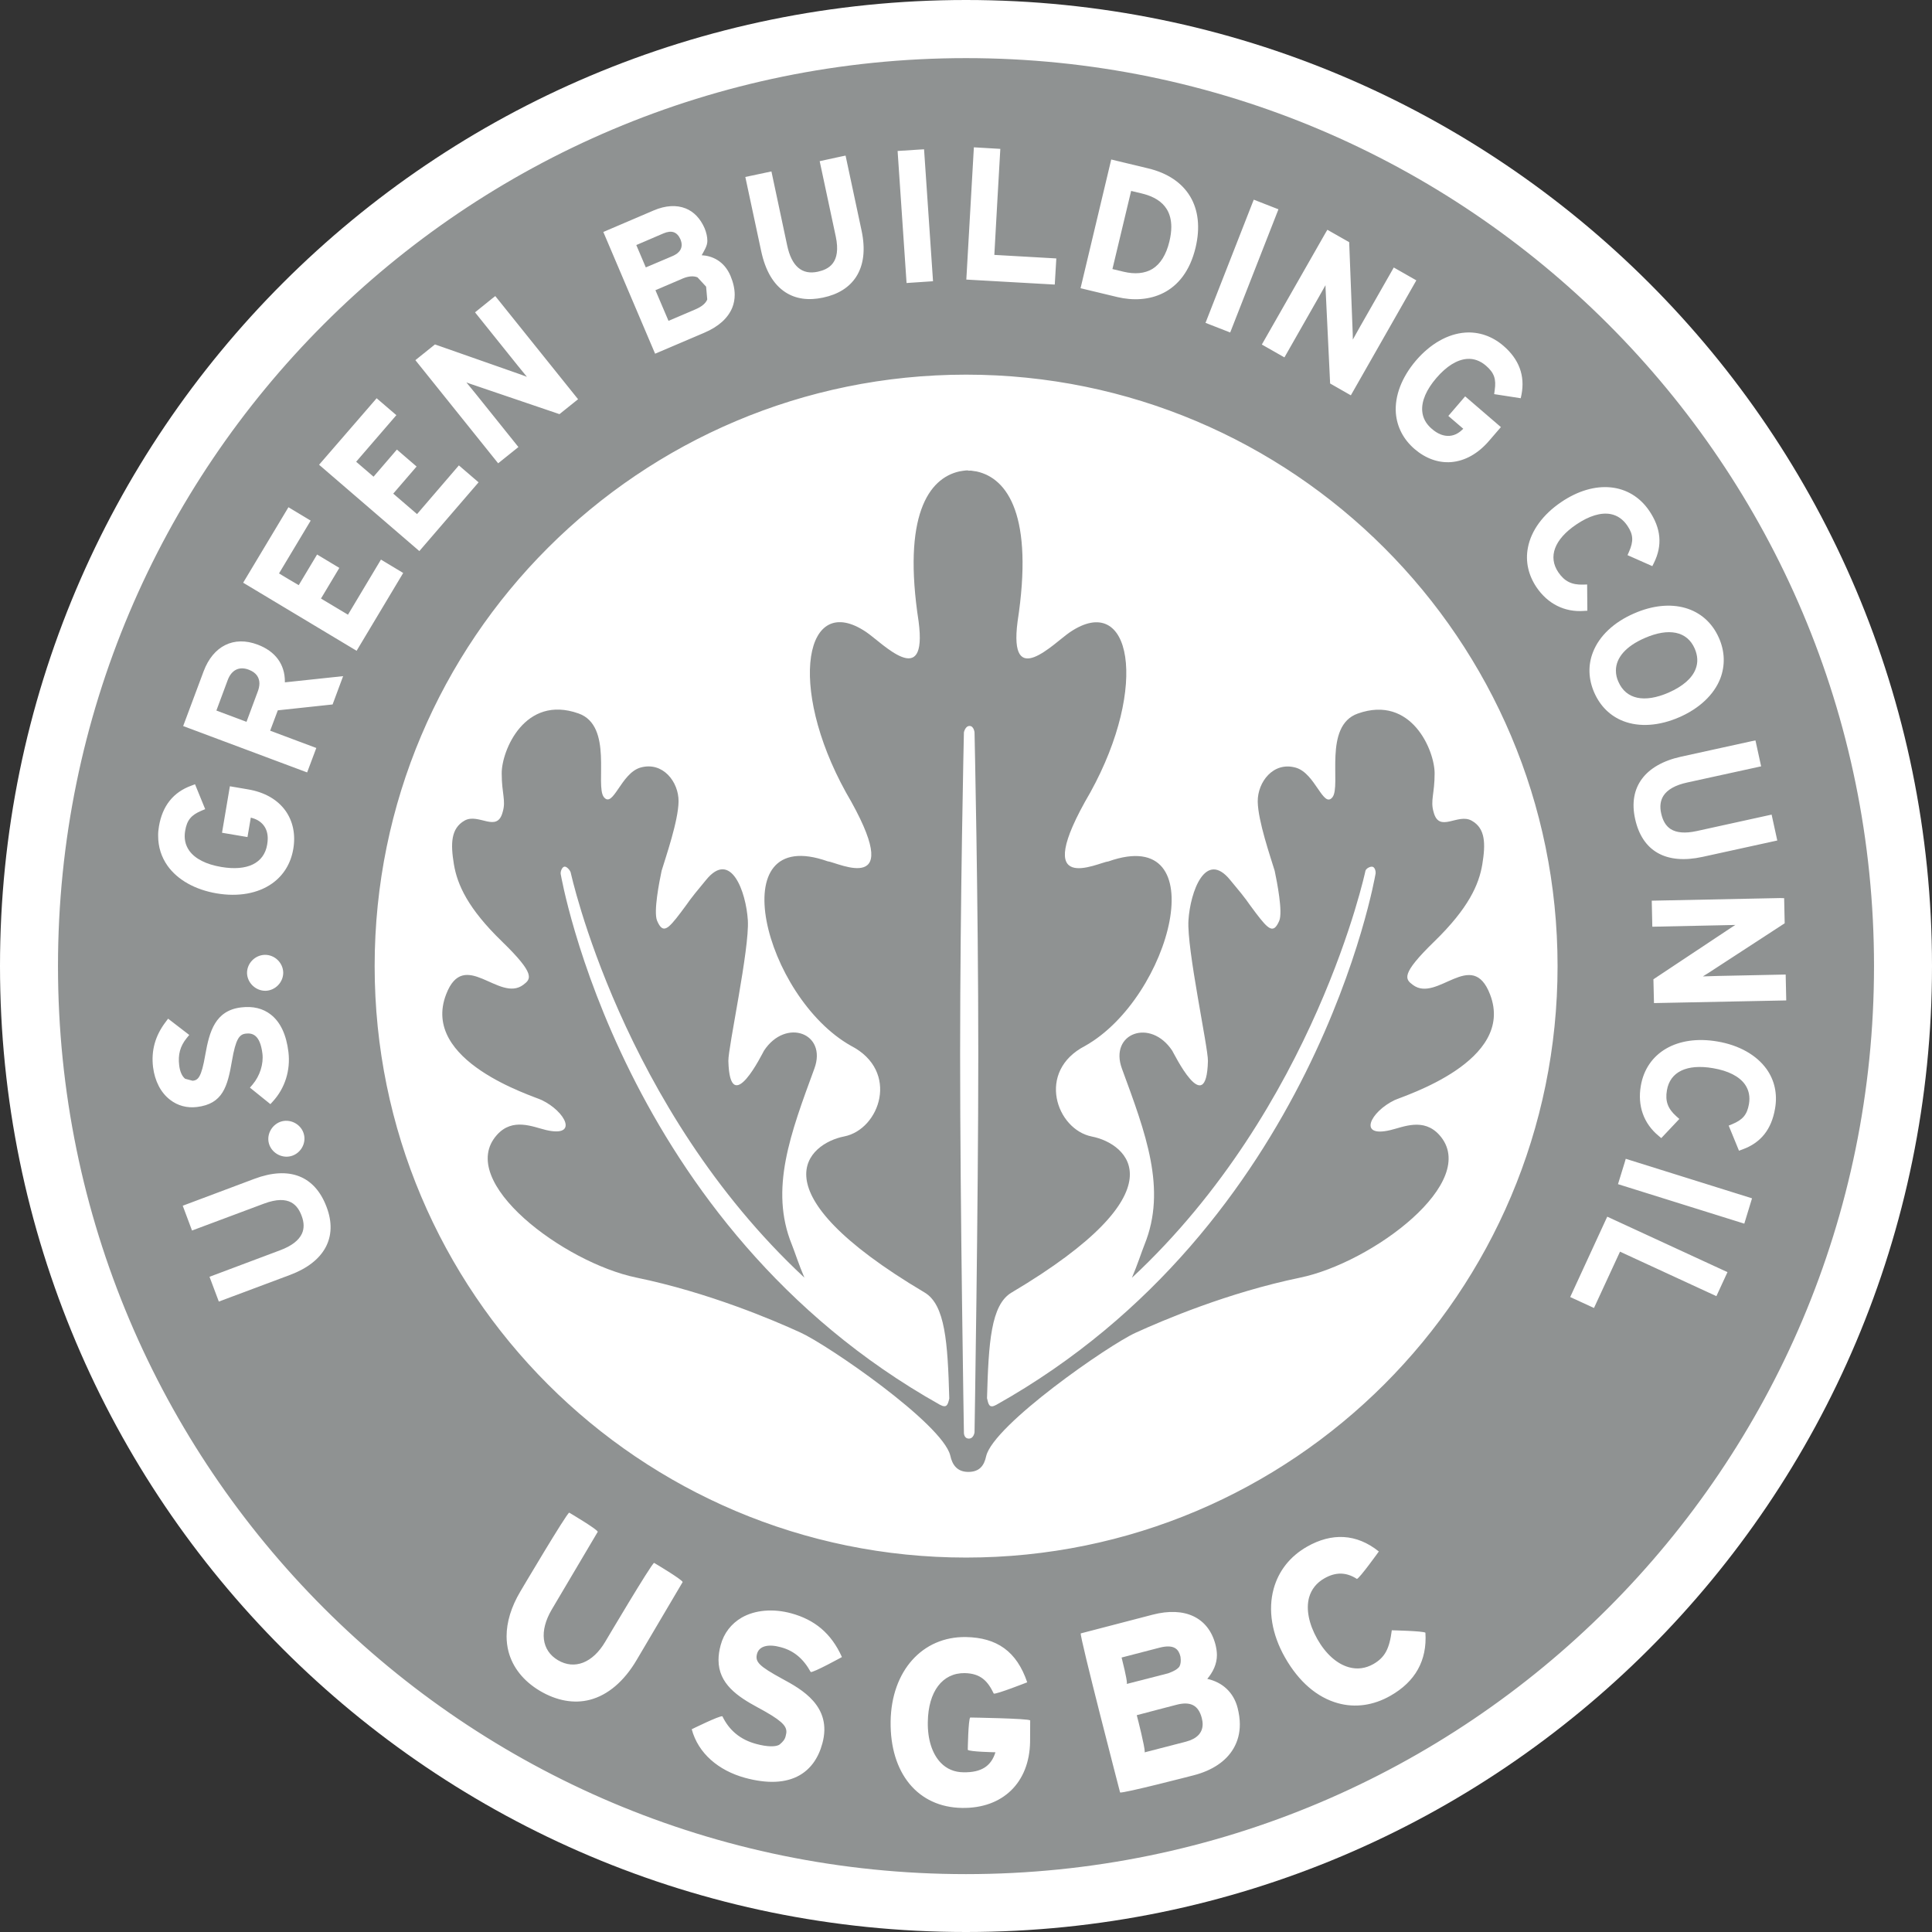 <svg width="72" height="72" viewBox="0 0 72 72" fill="none" xmlns="http://www.w3.org/2000/svg">
<rect x="0" y="0" width="72" height="72" fill="#333333" stroke="none"/>
<path d="M36 72C55.882 72 72 55.882 72 36C72 16.118 55.882 0 36 0C16.118 0 0 16.118 0 36C0 55.882 16.118 72 36 72Z" fill="white"/>
<path d="M36.132 3.473C18.074 3.473 3.436 18.111 3.436 36.169C3.436 54.227 18.074 68.865 36.132 68.865C54.19 68.865 68.828 54.227 68.828 36.169C68.828 18.111 54.19 3.473 36.132 3.473ZM36.132 60.137C22.892 60.137 12.16 49.405 12.16 36.165C12.16 22.925 22.892 12.197 36.132 12.197C49.372 12.197 60.105 22.929 60.105 36.169C60.105 49.409 49.372 60.137 36.132 60.137Z" fill="white"/>
<path d="M24.913 11.957C25.198 11.838 25.919 11.528 25.919 11.528C26.15 11.429 26.299 11.306 26.357 11.161L26.315 10.683L25.994 10.336C25.845 10.274 25.655 10.291 25.449 10.377C25.449 10.377 24.637 10.724 24.426 10.815C24.509 11.008 24.831 11.759 24.913 11.957Z" fill="#8F9292"/>
<path d="M9.272 24.958C8.913 24.822 8.625 24.967 8.484 25.35C8.484 25.35 8.142 26.262 8.064 26.48C8.262 26.555 8.988 26.827 9.186 26.901C9.268 26.683 9.606 25.771 9.606 25.771C9.643 25.676 9.668 25.569 9.668 25.466C9.664 25.268 9.573 25.074 9.272 24.958Z" fill="#8F9292"/>
<path d="M60.22 24.991C60.22 25.128 60.249 25.272 60.315 25.412C60.599 26.06 61.28 26.204 62.183 25.812C62.707 25.581 63.058 25.28 63.19 24.934C63.285 24.695 63.272 24.439 63.157 24.171C62.876 23.527 62.196 23.383 61.292 23.779C60.591 24.084 60.22 24.513 60.22 24.991Z" fill="#8F9292"/>
<path d="M42.946 10.023C43.247 9.837 43.462 9.491 43.581 8.996C43.627 8.802 43.651 8.625 43.651 8.46C43.651 8.2 43.594 7.977 43.482 7.796C43.309 7.515 43.004 7.321 42.567 7.214C42.567 7.214 42.311 7.152 42.154 7.115C42.096 7.362 41.515 9.78 41.457 10.027C41.614 10.064 41.87 10.126 41.87 10.126C42.298 10.229 42.661 10.192 42.946 10.023Z" fill="#8F9292"/>
<path d="M25.404 9.124C25.404 9.046 25.379 8.975 25.363 8.93C25.239 8.641 25.032 8.567 24.723 8.699C24.723 8.699 23.919 9.041 23.713 9.132C23.787 9.31 23.993 9.788 24.067 9.965C24.352 9.846 25.078 9.536 25.078 9.536C25.338 9.421 25.404 9.26 25.404 9.124Z" fill="#8F9292"/>
<path d="M36 2.166C17.311 2.166 2.161 17.315 2.161 36.004C2.161 54.693 17.311 69.843 36 69.843C54.689 69.843 69.839 54.693 69.839 36.004C69.839 17.315 54.689 2.166 36 2.166ZM66.49 33.472L66.51 34.408L63.648 36.272C63.648 36.272 63.536 36.338 63.462 36.388C63.578 36.384 64.011 36.371 64.011 36.371L66.547 36.318L66.568 37.283L61.639 37.382L61.618 36.495L64.555 34.544C64.555 34.544 64.625 34.499 64.671 34.47C64.555 34.474 64.126 34.482 64.126 34.482L61.577 34.536L61.556 33.566L66.337 33.468L66.49 33.472ZM65.421 27.594L65.632 28.559L62.88 29.161C62.439 29.256 62.138 29.425 61.989 29.66C61.878 29.838 61.849 30.056 61.907 30.312C61.969 30.593 62.084 30.782 62.262 30.898C62.484 31.038 62.81 31.063 63.227 30.972L66.023 30.358L66.234 31.323L63.45 31.933C62.093 32.23 61.198 31.727 60.934 30.51C60.678 29.339 61.301 28.497 62.645 28.2L65.273 27.623L65.421 27.594ZM64.06 23.775C64.283 24.278 64.295 24.802 64.11 25.288C63.874 25.891 63.33 26.402 62.584 26.728C61.837 27.054 61.094 27.107 60.492 26.872C60.006 26.683 59.634 26.315 59.412 25.808C59.193 25.305 59.176 24.785 59.366 24.303C59.601 23.7 60.142 23.189 60.892 22.863C62.278 22.253 63.553 22.62 64.06 23.775ZM56.941 20.409C57.061 19.774 57.502 19.172 58.178 18.714C59.432 17.86 60.752 17.992 61.462 19.035C61.903 19.687 61.961 20.322 61.639 20.974L61.577 21.098L60.653 20.689L60.711 20.557C60.884 20.161 60.868 19.918 60.645 19.588C60.484 19.353 60.278 19.209 60.026 19.159C59.663 19.089 59.218 19.225 58.743 19.547C57.927 20.099 57.683 20.751 58.075 21.329C58.306 21.667 58.574 21.799 58.999 21.787L59.148 21.782L59.156 22.76L59.02 22.768C58.306 22.818 57.679 22.504 57.258 21.881C56.953 21.424 56.842 20.916 56.941 20.409ZM56.021 12.881C56.611 13.385 56.838 13.999 56.702 14.704L56.673 14.841L55.683 14.688L55.703 14.544C55.765 14.123 55.683 13.892 55.378 13.628C55.163 13.442 54.92 13.356 54.668 13.376C54.297 13.405 53.905 13.649 53.53 14.086C53.154 14.523 52.973 14.948 53.002 15.319C53.023 15.575 53.142 15.797 53.361 15.983C53.579 16.173 53.802 16.259 54.021 16.243C54.243 16.227 54.408 16.103 54.532 15.979C54.38 15.847 53.975 15.501 53.975 15.501L54.602 14.771L55.934 15.917L55.489 16.433C55.081 16.907 54.594 17.179 54.083 17.221C53.604 17.258 53.13 17.088 52.717 16.734C52.301 16.375 52.062 15.913 52.02 15.397C51.971 14.754 52.239 14.057 52.771 13.434C53.303 12.815 53.951 12.444 54.598 12.395C55.114 12.358 55.605 12.527 56.021 12.881ZM49.467 8.563L50.28 9.025L50.412 12.436C50.412 12.436 50.416 12.564 50.416 12.655C50.523 12.461 50.684 12.176 50.684 12.176L51.942 9.969L52.783 10.448L50.342 14.733L49.57 14.292L49.401 10.77C49.401 10.77 49.401 10.687 49.397 10.629C49.298 10.807 49.129 11.104 49.129 11.104L47.867 13.319L47.025 12.84L49.397 8.682L49.467 8.563ZM46.67 7.577L46.724 7.441L47.644 7.8L45.846 12.391L44.926 12.032L46.67 7.577ZM41.379 6.084L41.412 5.944L42.785 6.274C44.249 6.624 44.913 7.73 44.555 9.231C44.13 10.996 42.773 11.339 41.643 11.071L40.269 10.741L41.379 6.084ZM36.285 5.634L36.293 5.49L37.279 5.548C37.279 5.548 37.068 9.227 37.056 9.499C37.312 9.516 39.366 9.631 39.366 9.631L39.308 10.605L36.012 10.419L36.285 5.634ZM34.292 5.572L34.437 5.564L34.771 10.481L33.785 10.547L33.451 5.626L34.292 5.572ZM28.749 6.389L29.335 9.144C29.5 9.924 29.887 10.254 30.477 10.126C30.865 10.04 31.36 9.813 31.145 8.806L30.547 6.006L31.368 5.828L31.512 5.799L32.106 8.583C32.259 9.297 32.189 9.879 31.904 10.32C31.648 10.712 31.236 10.972 30.671 11.091C30.127 11.207 29.656 11.141 29.273 10.893C28.827 10.605 28.526 10.093 28.369 9.367L27.776 6.595L28.749 6.389ZM24.364 7.841C24.802 7.655 25.21 7.631 25.552 7.767C25.862 7.891 26.101 8.146 26.258 8.505C26.324 8.666 26.361 8.823 26.361 8.979C26.361 9.165 26.245 9.338 26.15 9.512C26.538 9.532 26.988 9.726 27.223 10.279C27.326 10.526 27.38 10.761 27.38 10.984C27.38 11.153 27.351 11.314 27.289 11.467C27.128 11.858 26.777 12.176 26.241 12.403L24.414 13.182L22.484 8.645L24.364 7.841ZM16.21 12.836L19.431 13.966C19.431 13.966 19.555 14.011 19.637 14.044C19.539 13.925 19.291 13.62 19.291 13.62L17.703 11.64L18.342 11.124L18.458 11.034L21.543 14.878L20.85 15.434L17.513 14.3C17.513 14.3 17.435 14.271 17.381 14.251C17.451 14.333 17.724 14.671 17.724 14.671L19.32 16.66L18.565 17.266L15.48 13.422L16.21 12.836ZM13.941 14.952L14.036 14.841L14.771 15.472C14.771 15.472 13.442 17.014 13.273 17.208C13.418 17.332 13.776 17.641 13.921 17.765C14.073 17.588 14.791 16.754 14.791 16.754L15.525 17.386C15.525 17.386 14.808 18.219 14.655 18.396C14.816 18.532 15.385 19.023 15.542 19.159C15.711 18.965 17.101 17.344 17.101 17.344L17.835 17.975L15.628 20.537L11.891 17.32L13.941 14.952ZM5.923 30.799C6.051 30.032 6.459 29.52 7.136 29.277L7.268 29.227L7.647 30.155L7.515 30.209C7.123 30.374 6.967 30.564 6.901 30.96C6.851 31.244 6.905 31.492 7.053 31.702C7.268 32.003 7.68 32.214 8.245 32.309C9.219 32.474 9.841 32.168 9.957 31.475C9.969 31.397 9.978 31.323 9.978 31.253C9.978 31.063 9.932 30.906 9.837 30.774C9.705 30.593 9.52 30.514 9.347 30.469C9.314 30.667 9.223 31.195 9.223 31.195L8.274 31.034L8.567 29.302L9.239 29.417C9.858 29.52 10.341 29.797 10.642 30.217C10.918 30.609 11.021 31.1 10.93 31.636C10.84 32.176 10.567 32.622 10.143 32.923C9.615 33.298 8.88 33.43 8.076 33.294C7.272 33.158 6.62 32.791 6.245 32.267C6.014 31.941 5.894 31.562 5.894 31.158C5.89 31.042 5.902 30.919 5.923 30.799ZM11.326 42.274C11.417 42.624 11.194 42.995 10.84 43.086C10.485 43.177 10.11 42.954 10.019 42.604C9.928 42.253 10.155 41.878 10.51 41.787C10.864 41.7 11.24 41.923 11.326 42.274ZM10.555 36.243C10.559 36.606 10.258 36.916 9.895 36.924C9.528 36.928 9.215 36.627 9.206 36.264C9.202 35.901 9.503 35.592 9.87 35.584C10.238 35.579 10.547 35.88 10.555 36.243ZM5.704 39.77C5.63 39.151 5.783 38.599 6.175 38.083L6.265 37.963L7.053 38.57L6.958 38.685C6.715 38.986 6.628 39.3 6.678 39.704C6.707 39.939 6.785 40.112 6.901 40.203L7.181 40.277C7.375 40.253 7.503 40.174 7.651 39.304C7.804 38.442 8.018 37.658 8.988 37.543C9.425 37.489 9.8 37.58 10.093 37.811C10.452 38.091 10.671 38.562 10.749 39.205C10.831 39.886 10.621 40.554 10.167 41.049L10.077 41.148L9.314 40.533L9.413 40.418C9.685 40.096 9.825 39.654 9.78 39.267C9.693 38.553 9.4 38.491 9.157 38.52C8.922 38.549 8.786 38.71 8.645 39.531C8.48 40.496 8.303 41.139 7.338 41.255C6.967 41.3 6.62 41.205 6.34 40.987C5.993 40.723 5.77 40.29 5.704 39.77ZM10.811 47.512L8.155 48.506L7.808 47.582L10.444 46.592C10.864 46.435 11.137 46.225 11.252 45.974C11.339 45.784 11.335 45.561 11.244 45.318C11.104 44.942 10.807 44.493 9.837 44.856L7.156 45.858L6.81 44.934L9.479 43.932C10.778 43.445 11.735 43.816 12.172 44.984C12.597 46.105 12.098 47.029 10.811 47.512ZM12.395 26.253C12.395 26.253 10.518 26.456 10.353 26.472C10.308 26.592 10.139 27.05 10.068 27.231C10.299 27.318 11.788 27.875 11.788 27.875L11.446 28.786L6.826 27.058L7.589 25.016C7.944 24.072 8.711 23.688 9.598 24.022C10.262 24.27 10.617 24.756 10.617 25.4C10.617 25.408 10.617 25.416 10.617 25.429C10.906 25.4 12.787 25.198 12.787 25.198L12.395 26.253ZM9.062 21.716L10.675 19.027L10.749 18.903L11.578 19.402C11.578 19.402 10.53 21.147 10.398 21.37C10.559 21.469 10.967 21.712 11.133 21.807C11.252 21.609 11.817 20.665 11.817 20.665L12.646 21.164C12.646 21.164 12.081 22.108 11.962 22.306C12.143 22.413 12.787 22.801 12.968 22.908C13.1 22.686 14.197 20.854 14.197 20.854L15.026 21.353L13.29 24.253L9.062 21.716ZM23.729 61.858C23.259 62.658 22.653 63.173 21.98 63.347C21.39 63.499 20.747 63.384 20.12 63.013C19.51 62.65 19.105 62.142 18.949 61.544C18.903 61.363 18.879 61.173 18.879 60.979C18.879 60.451 19.052 59.882 19.39 59.313C19.39 59.313 21.114 56.397 21.213 56.372C21.213 56.372 22.253 56.986 22.277 57.085L20.561 59.985C20.091 60.785 20.178 61.507 20.792 61.87C21.411 62.237 22.088 61.973 22.554 61.185C22.554 61.185 24.278 58.269 24.377 58.244C24.377 58.244 25.416 58.859 25.441 58.958L23.729 61.858ZM29.157 62.567C29.858 62.947 31.03 63.582 30.646 64.976C30.498 65.524 30.209 65.924 29.797 66.16C29.285 66.452 28.6 66.481 27.763 66.254C26.773 65.982 26.018 65.339 25.779 64.444C25.779 64.444 26.823 63.928 26.922 63.961C27.173 64.485 27.594 64.836 28.184 64.992C28.592 65.104 28.934 65.108 29.058 65.009C29.182 64.906 29.252 64.823 29.281 64.691C29.31 64.555 29.306 64.584 29.306 64.534C29.306 64.303 29.099 64.093 28.238 63.631C27.491 63.227 26.777 62.753 26.777 61.862C26.777 61.693 26.802 61.511 26.856 61.313C26.975 60.864 27.252 60.509 27.643 60.282C28.143 59.997 28.815 59.94 29.491 60.125C30.349 60.36 30.976 60.859 31.376 61.754C31.376 61.754 30.312 62.34 30.213 62.311C29.937 61.812 29.582 61.515 29.099 61.387C28.625 61.255 28.291 61.346 28.213 61.631C28.13 61.936 28.291 62.093 29.157 62.567ZM38.388 64.914C38.364 66.436 37.365 67.401 35.852 67.376C34.206 67.352 33.162 66.081 33.191 64.147C33.22 62.27 34.375 60.983 35.996 61.008C37.147 61.029 37.889 61.536 38.281 62.695C38.281 62.695 37.126 63.149 37.035 63.116C36.813 62.654 36.553 62.365 35.955 62.352C35.121 62.34 34.594 63.037 34.577 64.171C34.565 64.819 34.738 65.359 35.06 65.694C35.282 65.924 35.567 66.044 35.901 66.048C36.59 66.061 36.941 65.805 37.097 65.302C37.097 65.302 36.14 65.285 36.066 65.211C36.066 65.211 36.083 64.081 36.157 64.007C36.157 64.007 38.318 64.04 38.392 64.114L38.388 64.914ZM45.969 65.161C45.693 65.636 45.177 65.982 44.484 66.16C44.484 66.16 41.832 66.848 41.742 66.799C41.742 66.799 40.224 60.958 40.277 60.872L42.954 60.175C44.159 59.861 45.033 60.278 45.297 61.288C45.33 61.42 45.351 61.552 45.351 61.68C45.351 62.014 45.206 62.311 44.992 62.567C45.557 62.691 45.974 63.07 46.122 63.648C46.176 63.862 46.205 64.064 46.205 64.262C46.205 64.592 46.126 64.893 45.969 65.161ZM51.814 63.198C51.183 63.557 50.507 63.652 49.863 63.474C49.084 63.26 48.399 62.67 47.887 61.767C47.397 60.905 47.248 59.997 47.467 59.205C47.652 58.537 48.081 57.997 48.712 57.638C49.628 57.118 50.548 57.147 51.385 57.819C51.385 57.819 50.667 58.822 50.568 58.842C50.176 58.587 49.781 58.578 49.36 58.818C49.067 58.983 48.873 59.226 48.786 59.531C48.667 59.968 48.774 60.517 49.092 61.082C49.405 61.635 49.822 62.01 50.271 62.134C50.585 62.221 50.89 62.179 51.183 62.014C51.612 61.767 51.781 61.445 51.868 60.756C51.868 60.756 53.051 60.781 53.121 60.847C53.188 61.878 52.746 62.67 51.814 63.198ZM36.004 58.046C23.828 58.046 13.962 48.176 13.962 36.004C13.962 23.828 23.832 13.962 36.004 13.962C48.176 13.962 58.046 23.832 58.046 36.004C58.046 48.176 48.176 58.046 36.004 58.046ZM63.965 48.304C63.965 48.304 60.62 46.761 60.373 46.646C60.265 46.877 59.403 48.745 59.403 48.745L58.517 48.337L59.836 45.474L59.898 45.342L64.378 47.409L63.965 48.304ZM65.005 45.602L60.298 44.13L60.546 43.325L60.587 43.185L65.293 44.658L65.005 45.602ZM66.151 41.313C66.019 42.088 65.623 42.587 64.939 42.835L64.807 42.884L64.423 41.948L64.555 41.894C64.951 41.729 65.108 41.539 65.178 41.148C65.227 40.867 65.174 40.62 65.029 40.413C64.815 40.112 64.402 39.902 63.833 39.807C62.864 39.642 62.237 39.943 62.121 40.632C62.051 41.036 62.154 41.317 62.472 41.601L62.584 41.7L61.911 42.414L61.808 42.327C61.255 41.87 61.02 41.209 61.148 40.467C61.358 39.226 62.505 38.557 64.002 38.813C64.807 38.949 65.458 39.316 65.834 39.84C66.135 40.261 66.246 40.772 66.151 41.313Z" fill="#8F9292"/>
<path d="M43.845 63.532C43.845 63.532 42.492 63.883 42.364 63.92C42.414 64.105 42.661 65.087 42.661 65.277C42.661 65.293 42.657 65.306 42.653 65.306C42.661 65.302 44.2 64.906 44.2 64.906C44.608 64.798 44.819 64.576 44.819 64.254C44.819 64.18 44.806 64.105 44.786 64.023C44.662 63.549 44.365 63.396 43.845 63.532Z" fill="#8F9292"/>
<path d="M43.528 62.361C43.528 62.361 43.886 62.245 43.961 62.092C44.035 61.94 43.989 61.725 43.989 61.725C43.928 61.486 43.783 61.259 43.214 61.404C43.214 61.404 41.927 61.738 41.799 61.771C41.841 61.94 41.997 62.559 41.997 62.724C41.997 62.744 41.993 62.757 41.985 62.757C42.006 62.752 43.528 62.361 43.528 62.361Z" fill="#8F9292"/>
<path d="M51.971 40.999C52.313 40.838 56.491 39.551 55.53 37.06C54.858 35.307 53.559 37.382 52.655 36.705C52.367 36.491 52.185 36.318 53.455 35.084C54.726 33.847 55.114 32.972 55.241 32.214C55.365 31.455 55.365 30.873 54.845 30.584C54.326 30.291 53.633 31.063 53.426 30.263C53.299 29.834 53.464 29.59 53.464 28.823C53.468 27.982 52.606 25.882 50.601 26.592C49.306 27.049 49.991 29.285 49.657 29.71C49.314 30.143 49.021 28.819 48.291 28.609C47.45 28.369 46.864 29.149 46.872 29.871C46.881 30.593 47.347 31.933 47.504 32.453C47.59 32.865 47.813 33.987 47.673 34.317C47.458 34.812 47.277 34.651 46.798 34.02C46.373 33.463 46.596 33.694 45.849 32.799C44.922 31.653 44.356 33.241 44.29 34.301C44.224 35.361 45.029 39.056 45.016 39.543C44.959 41.758 43.73 39.217 43.688 39.16C42.88 37.93 41.325 38.504 41.812 39.828C42.698 42.236 43.49 44.315 42.653 46.382C42.542 46.658 42.389 47.141 42.183 47.619C49.009 41.263 50.886 32.461 50.886 32.453C50.91 32.362 51.075 32.276 51.158 32.304C51.245 32.329 51.286 32.502 51.257 32.593C51.253 32.609 49.026 45.681 37.13 52.354C36.866 52.499 36.837 52.342 36.783 52.107C36.841 50.036 36.928 48.63 37.695 48.172C44.105 44.369 42.022 42.616 40.694 42.356C39.366 42.096 38.607 39.923 40.438 38.978C43.663 37.163 45.313 30.688 41.308 32.102C40.941 32.131 38.31 33.505 40.632 29.533C42.83 25.556 42.154 22.017 39.873 23.56C39.275 23.964 37.584 25.754 37.922 23.164C38.528 19.229 37.555 17.827 36.4 17.571C36.4 17.571 36.28 17.55 36.181 17.538L36.078 17.542V17.53C36.008 17.522 35.757 17.567 35.757 17.567C34.602 17.823 33.628 19.225 34.234 23.16C34.573 25.75 32.882 23.96 32.283 23.556C30.003 22.013 29.326 25.552 31.525 29.528C33.847 33.501 31.211 32.131 30.844 32.098C26.839 30.683 28.489 37.159 31.714 38.974C33.546 39.918 32.787 42.092 31.459 42.352C30.131 42.612 28.047 44.361 34.457 48.168C35.228 48.626 35.319 50.04 35.377 52.119C35.323 52.35 35.286 52.49 35.026 52.35C23.127 45.676 20.904 32.605 20.899 32.589C20.875 32.498 20.937 32.325 21.023 32.3C21.106 32.271 21.238 32.42 21.267 32.511C21.271 32.519 23.152 41.263 29.978 47.615C29.772 47.137 29.619 46.654 29.508 46.378C28.67 44.311 29.466 42.232 30.349 39.824C30.836 38.5 29.281 37.926 28.472 39.155C28.431 39.217 27.202 41.754 27.144 39.539C27.132 39.048 27.936 35.357 27.87 34.297C27.804 33.236 27.239 31.648 26.311 32.795C25.564 33.694 25.787 33.459 25.362 34.016C24.884 34.647 24.702 34.812 24.488 34.313C24.348 33.983 24.57 32.861 24.657 32.449C24.814 31.929 25.28 30.588 25.288 29.867C25.296 29.145 24.707 28.369 23.869 28.605C23.139 28.815 22.851 30.139 22.504 29.706C22.17 29.281 22.859 27.045 21.559 26.588C19.555 25.878 18.693 27.978 18.697 28.819C18.697 29.586 18.862 29.829 18.734 30.259C18.528 31.059 17.839 30.287 17.315 30.58C16.796 30.873 16.791 31.451 16.915 32.209C17.043 32.968 17.431 33.847 18.701 35.08C19.971 36.313 19.79 36.483 19.501 36.701C18.598 37.378 17.299 35.303 16.626 37.056C15.665 39.547 19.844 40.834 20.186 40.995C21.081 41.424 21.572 42.397 20.351 42.113C19.86 41.997 19.105 41.638 18.52 42.294C16.965 44.031 21.019 47.054 23.712 47.611C26.406 48.168 28.819 49.195 29.834 49.661C30.836 50.115 35.117 53.051 35.414 54.243C35.488 54.594 35.674 54.854 36.087 54.854C36.499 54.854 36.676 54.623 36.751 54.268C37.023 53.105 41.321 50.119 42.327 49.665C43.342 49.203 45.755 48.172 48.448 47.615C51.142 47.058 55.196 44.035 53.641 42.298C53.051 41.642 52.3 42.001 51.81 42.117C50.585 42.406 51.075 41.428 51.971 40.999ZM36.318 53.377C36.318 53.377 36.289 53.62 36.099 53.612C35.909 53.604 35.922 53.377 35.922 53.377C35.922 53.377 35.781 45.004 35.781 39.271C35.781 33.538 35.922 27.293 35.922 27.293C35.922 27.293 35.971 27.054 36.132 27.054C36.293 27.054 36.318 27.293 36.318 27.293C36.318 27.293 36.458 33.538 36.458 39.271C36.458 45.004 36.318 53.377 36.318 53.377Z" fill="#8F9292"/>
</svg>
